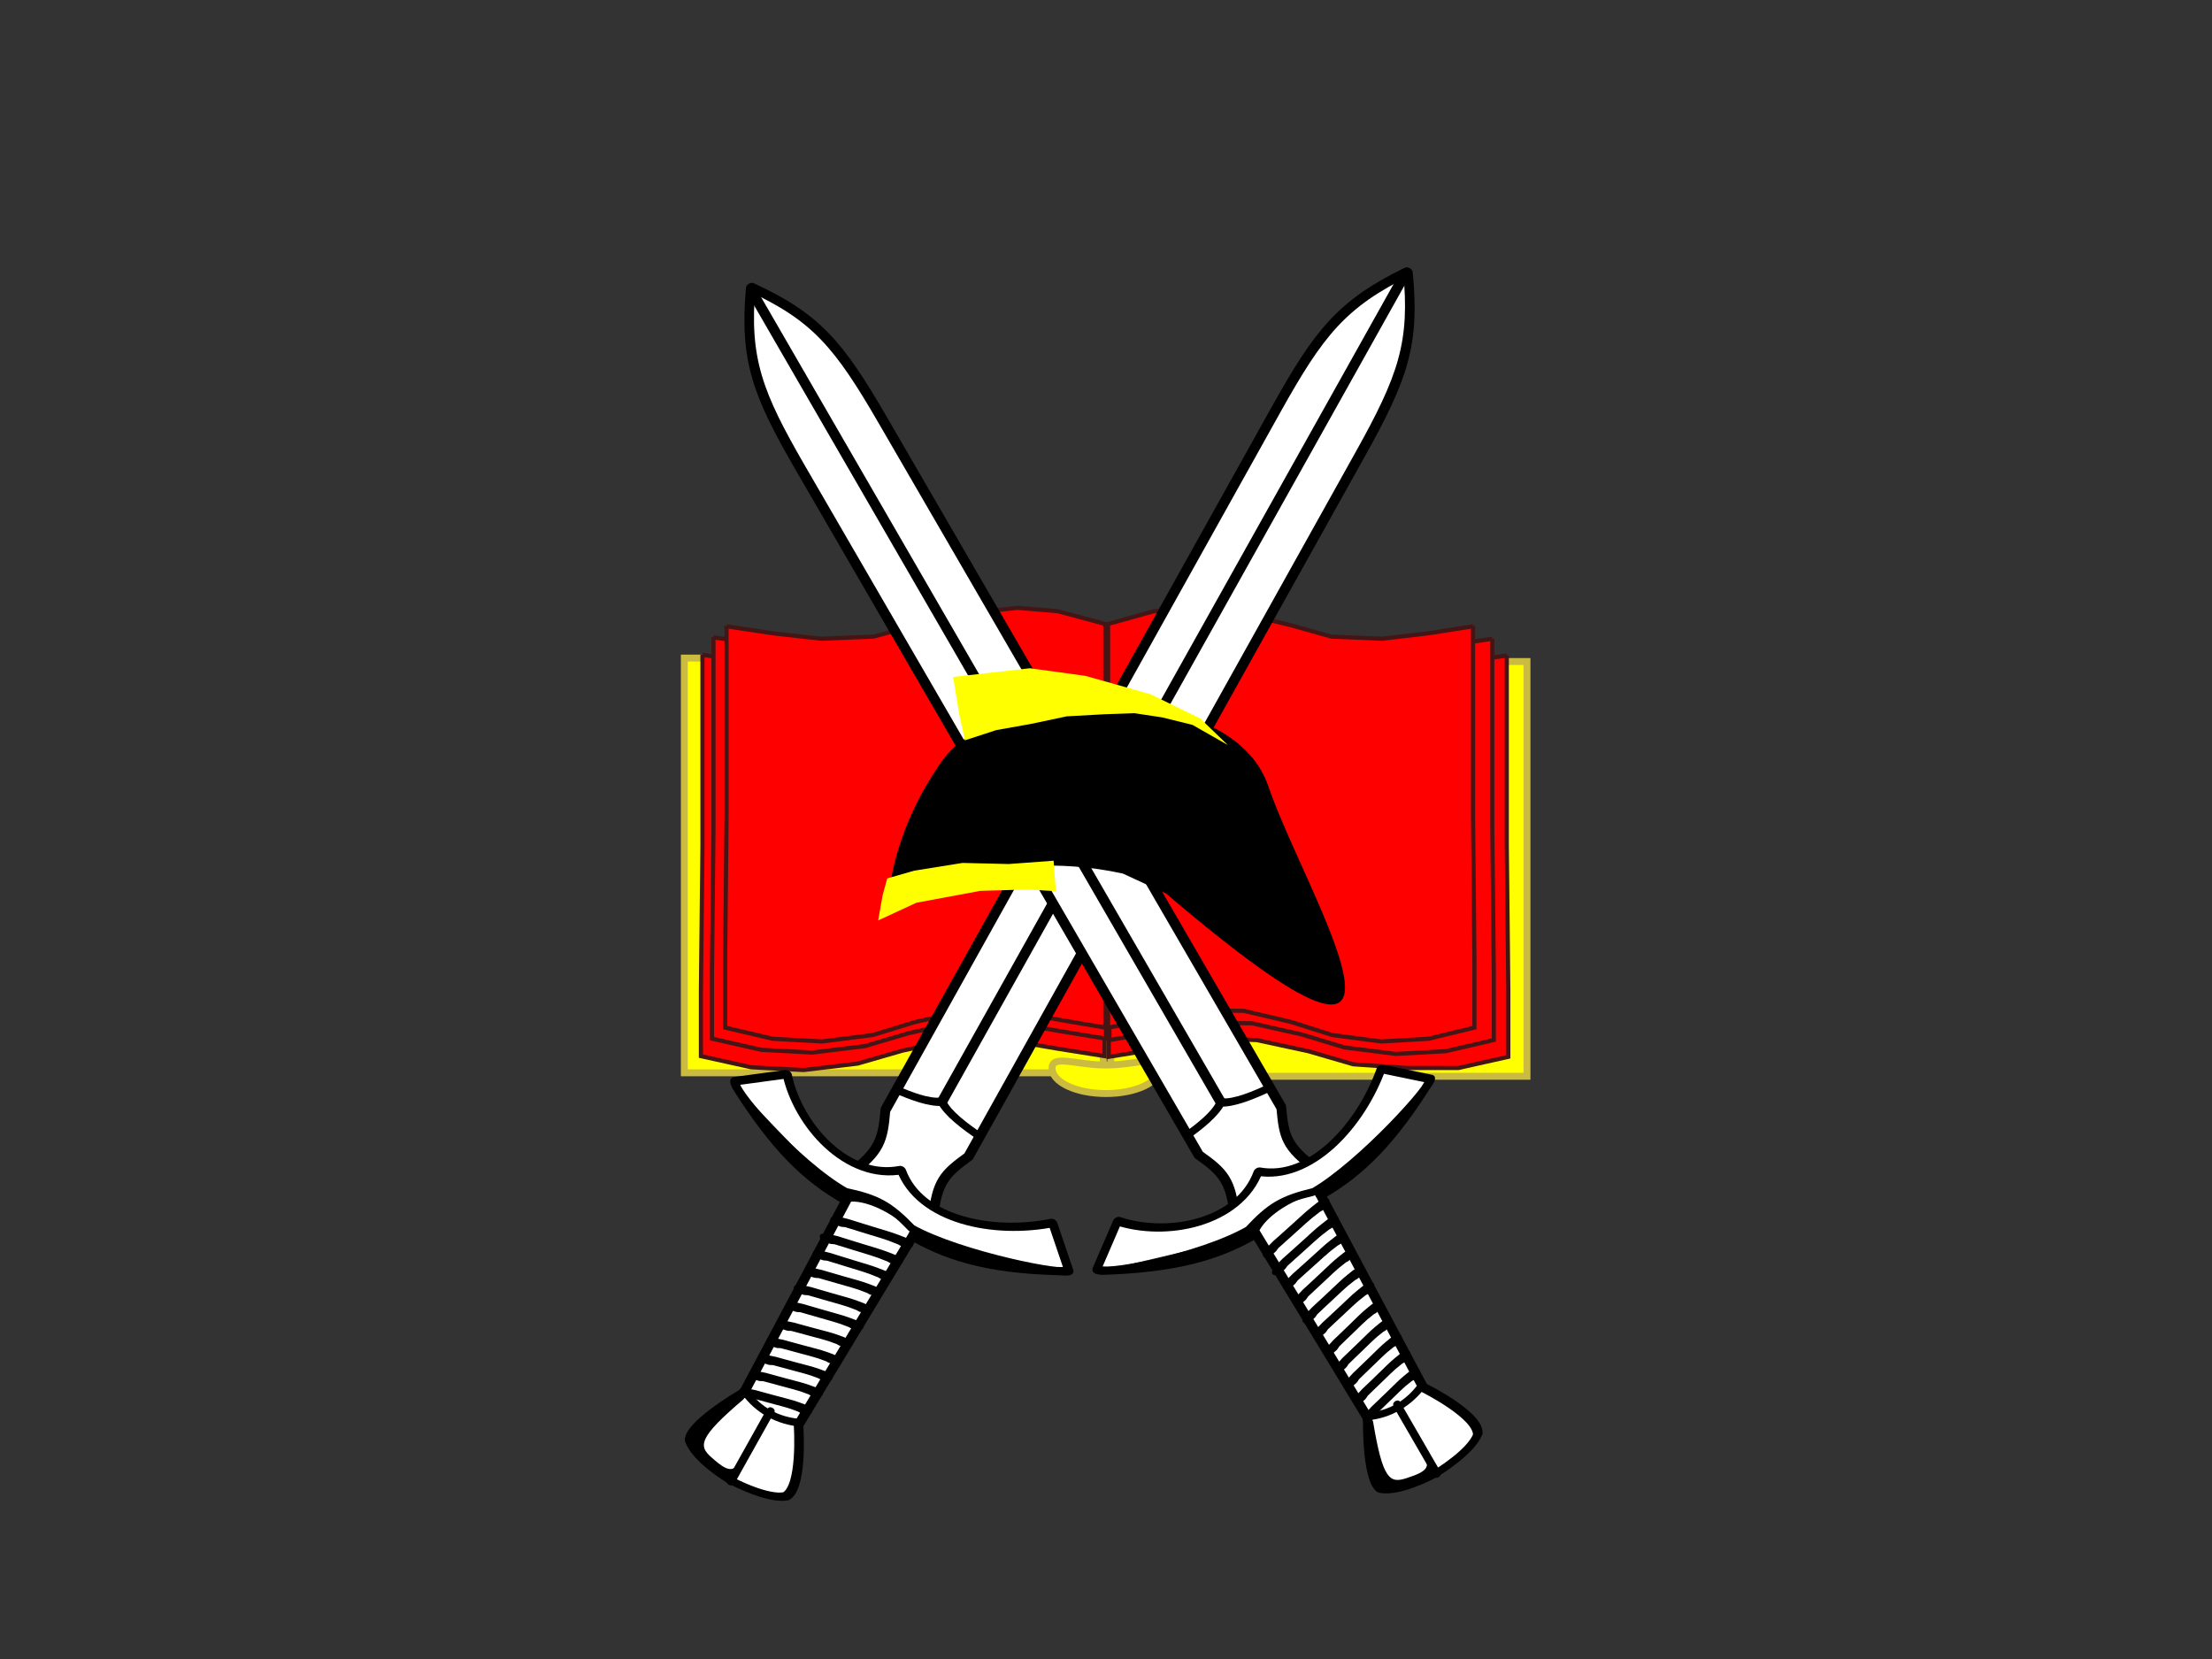 <?xml version="1.0"?><svg width="1600" height="1200" xmlns="http://www.w3.org/2000/svg" xmlns:xlink="http://www.w3.org/1999/xlink">
 <rect width="100%" height="100%" fill="#333333" stroke="none"/>
 <title>Erb tom</title>
 <defs>
  <linearGradient id="linearGradient3886">
   <stop offset="0" id="stop3888" stop-color="#5a4545"/>
   <stop offset="1" id="stop3890" stop-color="#846666"/>
  </linearGradient>
  <linearGradient id="linearGradient3876">
   <stop offset="0" id="stop3878" stop-color="#b1e5ff"/>
   <stop offset="1" id="stop3880" stop-color="#ceeeff"/>
  </linearGradient>
  <linearGradient id="linearGradient3094">
   <stop offset="0" id="stop3096" stop-color="#737373"/>
   <stop offset="1" id="stop3098" stop-color="#a2a2a2"/>
  </linearGradient>
  <linearGradient id="linearGradient3076">
   <stop offset="0" id="stop3078" stop-color="#6c5353"/>
   <stop offset="1" id="stop3080" stop-color="#987878"/>
  </linearGradient>
  <linearGradient id="linearGradient3062">
   <stop offset="0" id="stop3064" stop-color="#e9c6af"/>
   <stop offset="1" id="stop3066" stop-color="#f1dbcd"/>
  </linearGradient>
  <linearGradient id="linearGradient3052">
   <stop offset="0" id="stop3054" stop-color="#aa0000"/>
   <stop offset="1" id="stop3056" stop-color="#ff1919"/>
  </linearGradient>
  <linearGradient id="linearGradient3008">
   <stop offset="0" id="stop3010" stop-color="#c8c800"/>
   <stop offset="1" id="stop3012" stop-color="#ffff37"/>
  </linearGradient>
  <linearGradient id="linearGradient2986">
   <stop offset="0" id="stop2988" stop-color="#222222"/>
   <stop offset="1" id="stop2990" stop-color="#333333"/>
  </linearGradient>
  <linearGradient xlink:href="#linearGradient2986" id="linearGradient2992" x1="0.102" y1="0.141" x2="0.871" y2="0.612"/>
  <linearGradient xlink:href="#linearGradient2986" id="linearGradient2996" x1="0.081" y1="0.22" x2="0.68" y2="0.737"/>
  <linearGradient xlink:href="#linearGradient2986" id="linearGradient3000" x1="0.145" y1="0.169" x2="0.864" y2="0.801"/>
  <linearGradient xlink:href="#linearGradient2986" id="linearGradient3004" x1="0.033" y1="0.141" x2="0.681" y2="0.744"/>
  <linearGradient xlink:href="#linearGradient3008" id="linearGradient3014" x1="0.208" y1="0.157" x2="0.708" y2="0.8"/>
  <linearGradient xlink:href="#linearGradient3008" id="linearGradient3018" x1="0.119" y1="0.066" x2="1" y2="0.5"/>
  <linearGradient xlink:href="#linearGradient3008" id="linearGradient3024" x1="0.061" y1="-0.16" x2="1" y2="0.5"/>
  <linearGradient xlink:href="#linearGradient3008" id="linearGradient3028" x1="-0.133" y1="0.329" x2="1" y2="0.5"/>
  <linearGradient xlink:href="#linearGradient3008" id="linearGradient3032" x1="0" y1="0.5" x2="0.89" y2="0.705"/>
  <linearGradient xlink:href="#linearGradient3008" id="linearGradient3036" x1="0" y1="0.5" x2="0.983" y2="0.336"/>
  <linearGradient xlink:href="#linearGradient3008" id="linearGradient3040" x1="-0.008" y1="0.5" x2="0.944" y2="0.346"/>
  <linearGradient xlink:href="#linearGradient3008" id="linearGradient3044" x1="0" y1="0.5" x2="0.796" y2="0.704"/>
  <linearGradient xlink:href="#linearGradient3008" id="linearGradient3048" x1="0" y1="0.5" x2="1" y2="0.5"/>
  <linearGradient xlink:href="#linearGradient3052" id="linearGradient3058" x1="0.36" y1="0.298" x2="0.942" y2="0.785"/>
  <linearGradient xlink:href="#linearGradient3062" id="linearGradient3068" x1="0.527" y1="0.35" x2="1.255" y2="1.102"/>
  <linearGradient xlink:href="#linearGradient2986" id="linearGradient3072" x1="0" y1="0.5" x2="1" y2="0.5"/>
  <linearGradient xlink:href="#linearGradient3076" id="linearGradient3082" x1="0.439" y1="0.391" x2="0.559" y2="0.698"/>
  <linearGradient xlink:href="#linearGradient3076" id="linearGradient3086" x1="0.382" y1="0.145" x2="0.538" y2="0.952"/>
  <linearGradient xlink:href="#linearGradient3008" id="linearGradient3090" x1="0.23" y1="0.041" x2="0.586" y2="0.693"/>
  <linearGradient xlink:href="#linearGradient3094" id="linearGradient3100" x1="0.488" y1="0.327" x2="0.635" y2="0.904"/>
  <linearGradient xlink:href="#linearGradient3094" id="linearGradient3104" x1="0.227" y1="0.092" x2="0.477" y2="0.827"/>
  <linearGradient xlink:href="#linearGradient3876" id="linearGradient3882" x1="0.505" y1="0.279" x2="0.626" y2="1.066"/>
  <linearGradient xlink:href="#linearGradient3886" id="linearGradient3892" x1="0.532" y1="0.235" x2="0.899" y2="1.064"/>
  <linearGradient xlink:href="#linearGradient3886" id="linearGradient3896" x1="0" y1="0.5" x2="0.767" y2="0.791"/>
  <linearGradient xlink:href="#linearGradient3008" id="linearGradient3900" x1="0.617" y1="0.112" x2="1" y2="0.5"/>
  <symbol id="svg_79" xmlns:xlink="http://www.w3.org/1999/xlink">
   <defs>
    <linearGradient id="svg_71">
     <stop offset="0" id="svg_78" stop-color="#ffffff"/>
     <stop offset="1" id="svg_77" stop-opacity="0" stop-color="#ffffff"/>
    </linearGradient>
    <linearGradient xlink:href="#svg_71" id="svg_76" x1="433.098" y1="586.899" x2="647.777" y2="586.899" gradientUnits="userSpaceOnUse"/>
    <linearGradient xlink:href="#svg_71" id="svg_75" gradientUnits="userSpaceOnUse" x1="433.098" y1="586.899" x2="647.777" y2="586.899"/>
    <linearGradient xlink:href="#svg_71" id="svg_74" gradientUnits="userSpaceOnUse" x1="433.098" y1="586.899" x2="647.777" y2="586.899"/>
    <linearGradient xlink:href="#svg_71" id="svg_73" gradientUnits="userSpaceOnUse" x1="433.098" y1="586.899" x2="647.777" y2="586.899" gradientTransform="translate(513,-393)"/>
    <linearGradient xlink:href="#svg_71" id="svg_72" gradientUnits="userSpaceOnUse" gradientTransform="translate(52.559,-81.551)" x1="433.098" y1="586.899" x2="647.777" y2="586.899"/>
    <linearGradient xlink:href="#svg_71" id="svg_70" gradientUnits="userSpaceOnUse" gradientTransform="translate(52.559,-81.551)" x1="433.098" y1="586.899" x2="647.777" y2="586.899"/>
   </defs>
   <g id="svg_45">
    <path id="svg_68" stroke-width="0.841px" stroke="#000000" fill-rule="evenodd" fill="none"/>
    <g id="svg_46" transform="matrix(2.719,-1.879,1.879,2.719,-1824.611,-395.796)">
     <path id="svg_67" d="m426.367,544.224l12.051,8.319c-5.848,4.343 -6.916,6.653 -8.536,12.366l-94.296,136.866c-10.15,14.703 -15.173,20.553 -27.682,27.212c1.75,-13.731 5.088,-20.259 15.631,-35.531l94.296,-136.866c4.595,-3.413 6.437,-4.964 8.536,-12.366z" stroke-dashoffset="0" stroke-miterlimit="4" stroke-linejoin="round" stroke-width="1.564" stroke="#000000" fill="#ffffff"/>
     <path id="svg_66" d="m308.139,728.98l112.029,-162.283" stroke-miterlimit="4" stroke-width="1.564" stroke="#000000" fill-rule="evenodd" fill="#ffffff"/>
     <path id="svg_65" d="m462.386,490.294c3.24,-0.768 8.177,2.365 8.646,2.667c0.493,0.298 4.907,3.747 5.248,7.115c-0.31,2.854 -9.526,8.83 -11.551,9.992c-2.557,-4.05 -2.704,-4.279 -7.472,-5.412c0.25,-1.944 2.081,-12.636 5.13,-14.362z" stroke-dashoffset="0" stroke-miterlimit="4" stroke-linejoin="round" stroke-width="1.564" stroke="#000000" fill="#ffffff"/>
     <path id="svg_64" d="m429.68,542.033c2.765,4.224 7.298,6.328 10.151,5.779l25.162,-37.693c-1.43,-3.696 -4.547,-5.455 -7.946,-5.651l-27.368,37.566z" stroke-miterlimit="4" stroke-width="1.5" stroke="#000000" fill-rule="evenodd" fill="#ffffff"/>
     <path id="svg_63" d="m415.077,560.46c2.066,1.789 4.536,4.23 4.972,6.414c2.348,-0.315 4.999,0.924 7.147,1.952" stroke-miterlimit="4" stroke-width="1.564" stroke="#000000" fill-rule="evenodd" fill="#ffffff"/>
     <path d="m430.304,542.453c2.84,4.322 4.537,5.429 9.525,6.49c7.161,4.943 15.578,19.651 14.006,20.431l-8.91,1.695c0.288,-9.716 -5.706,-19.896 -15.249,-17.544c-1.059,-9.419 -12.701,-11.767 -23.24,-9.048l-0.76,-8.952c0.17,-1.26 17.577,2.061 24.628,6.928zm-24.572,-7.126c12.374,-0.383 19.093,1.533 24.543,5.296m23.721,27.732c-4.029,-11.707 -8.202,-17.309 -13.652,-21.072" id="svg_62" stroke-dashoffset="0" stroke-miterlimit="4" stroke-linejoin="round" stroke-width="1.564" stroke="#000000" fill="#ffffff"/>
     <path d="m428.948,541.232c-0.142,-0.127 -0.311,-0.199 -0.481,-0.277c-0.139,-0.09 -0.292,-0.136 -0.443,-0.196c-0.15,-0.066 -0.287,-0.157 -0.423,-0.247c-0.157,-0.105 -0.31,-0.214 -0.465,-0.321c-0.167,-0.106 -0.321,-0.219 -0.461,-0.358c-0.153,-0.15 -0.323,-0.28 -0.496,-0.406c-0.162,-0.118 -0.297,-0.269 -0.449,-0.399c-0.13,-0.131 -0.295,-0.196 -0.455,-0.279c-0.186,-0.054 -0.37,-0.089 -0.548,-0.166c-0.174,-0.095 -0.376,-0.114 -0.571,-0.127c-0.187,-0.036 -0.377,-0.064 -0.559,-0.12c-0.155,-0.078 -0.321,-0.124 -0.477,-0.198c-0.179,-0.029 -0.351,-0.092 -0.527,-0.133c-0.093,-0.015 -0.174,-0.067 -0.261,-0.095c-0.081,-0.026 -0.157,-0.037 -0.236,-0.071c-0.166,-0.09 -0.346,-0.147 -0.516,-0.23c-0.154,-0.113 -0.338,-0.134 -0.515,-0.189c-0.204,-0.051 -0.397,-0.131 -0.596,-0.199c-0.181,-0.06 -0.361,-0.114 -0.532,-0.2c-0.206,-0.046 -0.411,-0.069 -0.611,-0.139c-0.164,-0.059 -0.328,-0.101 -0.484,-0.182c-0.149,-0.025 -0.272,-0.113 -0.424,-0.112c-0.165,0.002 -0.301,-0.094 -0.452,-0.141c-0.172,-0.057 -0.349,-0.099 -0.524,-0.147c-1.092,-0.043 4.319,0.315 -0.267,-0.016c-0.395,-0.029 0.789,0.064 1.183,0.099c0.057,0.005 -0.115,-0.005 -0.172,-0.007c-0.026,0.001 -0.053,0.004 -0.079,0.002c-0.453,-0.033 -0.906,-0.065 -1.359,-0.106c-0.026,-0.002 -0.05,-0.017 -0.075,-0.023c-0.079,-0.019 -0.156,-0.037 -0.237,-0.041c-0.025,-0.004 -0.102,-0.013 -0.076,-0.011c0.404,0.032 0.808,0.066 1.212,0.102c0.023,0.002 -0.047,0.001 -0.07,-0.001c-0.241,-0.019 -1.038,-0.036 -1.506,-0.133c3.177,0.262 -0.101,-0.002 -0.151,-0.006c-0.068,-0.006 -0.233,-0.063 -0.306,-0.084c-0.074,-0.037 -0.155,-0.04 -0.234,-0.057l1.299,-0.082c0.079,0.018 0.155,0.041 0.232,0.063c0.077,0.019 0.155,0.043 0.234,0.054c0.024,0.003 0.098,0.009 0.073,0.007c-1.228,-0.097 -2.096,-0.169 0.15,0.016c0.108,0.012 0.159,0.018 0.154,0.017c-2.592,-0.196 -0.486,-0.051 0.285,0.023c0.079,0.017 0.159,0.037 0.239,0.05c0.024,0.004 0.098,0.01 0.074,0.008c-1.28,-0.095 -1.606,-0.1 -1.126,-0.09c0.466,-0.043 1.453,0.098 1.548,0.105c0.394,0.028 -1.576,-0.127 -1.183,-0.092c1.478,0.13 0.917,0.002 1.452,0.129c0.178,0.046 0.355,0.095 0.528,0.158c0.146,0.06 0.293,0.105 0.453,0.114c0.144,0.042 0.286,0.096 0.425,0.151c0.155,0.064 0.319,0.105 0.476,0.164c0.205,0.055 0.42,0.07 0.616,0.156c0.172,0.073 0.353,0.121 0.528,0.186c0.198,0.068 0.392,0.147 0.597,0.193c0.181,0.05 0.352,0.113 0.516,0.208c0.171,0.075 0.345,0.146 0.517,0.218c0.166,0.049 0.327,0.112 0.495,0.156c0.177,0.053 0.36,0.081 0.53,0.153c0.157,0.064 0.316,0.127 0.477,0.177c0.182,0.039 0.364,0.086 0.55,0.101c0.2,0.027 0.393,0.068 0.574,0.161c0.183,0.062 0.377,0.089 0.55,0.178c0.168,0.082 0.323,0.181 0.458,0.312c0.146,0.132 0.281,0.277 0.443,0.388c0.174,0.133 0.345,0.269 0.501,0.422c0.14,0.128 0.302,0.228 0.457,0.338c0.156,0.107 0.312,0.214 0.47,0.317c0.136,0.085 0.274,0.167 0.425,0.22c0.153,0.056 0.293,0.135 0.439,0.206c0.175,0.083 0.333,0.189 0.493,0.298l-1.308,0.032z" id="svg_61" stroke-dashoffset="0" stroke-miterlimit="4" stroke-linejoin="round" stroke-width="1.564" stroke="#000000" fill="#ffffff"/>
     <path d="m440.458,548.007c0.1,0.099 0.214,0.183 0.327,0.266c0.087,0.077 0.171,0.157 0.262,0.229c0.089,0.067 0.182,0.124 0.252,0.211c0.058,0.08 0.128,0.15 0.205,0.213c0.059,0.068 0.123,0.129 0.192,0.186c0.074,0.053 0.145,0.107 0.21,0.172c0.059,0.065 0.134,0.111 0.194,0.175c0.036,0.049 0.091,0.081 0.131,0.125c0.028,0.03 0.05,0.065 0.075,0.098c0.074,0.086 0.14,0.177 0.221,0.257c0.06,0.083 0.143,0.146 0.21,0.223c0.08,0.075 0.136,0.169 0.205,0.253c0.068,0.093 0.14,0.184 0.217,0.27c0.095,0.075 0.149,0.181 0.219,0.276c0.074,0.093 0.147,0.186 0.22,0.281c0.057,0.073 0.13,0.13 0.203,0.186c0.087,0.053 0.159,0.122 0.233,0.191c0.072,0.067 0.151,0.125 0.231,0.183c0.076,0.06 0.156,0.107 0.242,0.148c0.091,0.043 0.178,0.095 0.264,0.149c0.083,0.054 0.164,0.111 0.245,0.167c0.088,0.062 0.177,0.122 0.265,0.184c0.096,0.066 0.192,0.133 0.288,0.2c0.096,0.067 0.193,0.132 0.29,0.198c0.083,0.057 0.165,0.114 0.247,0.171c0.087,0.062 0.161,0.141 0.243,0.21c0.081,0.096 0.159,0.199 0.229,0.304c0.056,0.093 0.143,0.158 0.216,0.236c0.064,0.092 0.128,0.185 0.178,0.286c0.064,0.127 0.111,0.261 0.162,0.394c0.035,0.135 0.092,0.261 0.138,0.392c0.042,0.144 0.096,0.283 0.167,0.415c0.045,0.093 0.087,0.188 0.137,0.278c0.048,0.096 0.112,0.182 0.16,0.278c0.047,0.114 0.121,0.212 0.19,0.313c0.091,0.111 0.144,0.246 0.233,0.359c0.087,0.111 0.176,0.221 0.277,0.32c0.076,0.085 0.139,0.181 0.205,0.275c0.066,0.091 0.142,0.173 0.226,0.248c0.061,0.078 0.142,0.138 0.207,0.212c0.044,0.07 0.077,0.144 0.127,0.21l-0.648,-0.008c-0.043,-0.067 -0.075,-0.14 -0.127,-0.201c-0.069,-0.068 -0.138,-0.137 -0.204,-0.208c-0.083,-0.081 -0.16,-0.168 -0.228,-0.262c-0.062,-0.091 -0.124,-0.183 -0.2,-0.264c-0.098,-0.104 -0.188,-0.217 -0.277,-0.329c-0.083,-0.118 -0.139,-0.252 -0.234,-0.361c-0.072,-0.102 -0.141,-0.207 -0.193,-0.321c-0.051,-0.094 -0.114,-0.181 -0.162,-0.277c-0.047,-0.092 -0.089,-0.185 -0.13,-0.279c-0.066,-0.137 -0.12,-0.278 -0.164,-0.423c-0.048,-0.13 -0.106,-0.255 -0.139,-0.391c-0.05,-0.132 -0.1,-0.263 -0.168,-0.387c-0.051,-0.093 -0.108,-0.186 -0.178,-0.266c-0.079,-0.076 -0.156,-0.154 -0.214,-0.248c-0.069,-0.101 -0.142,-0.204 -0.232,-0.287c-0.079,-0.07 -0.153,-0.147 -0.243,-0.203c-0.082,-0.057 -0.165,-0.113 -0.247,-0.171c-0.095,-0.066 -0.19,-0.133 -0.285,-0.199c-0.097,-0.066 -0.195,-0.133 -0.292,-0.2c-0.089,-0.061 -0.177,-0.123 -0.266,-0.184c-0.081,-0.056 -0.163,-0.112 -0.246,-0.164c-0.085,-0.052 -0.172,-0.101 -0.262,-0.143c-0.087,-0.044 -0.164,-0.102 -0.242,-0.16c-0.08,-0.06 -0.161,-0.12 -0.232,-0.191c-0.072,-0.068 -0.15,-0.128 -0.232,-0.185c-0.076,-0.059 -0.147,-0.125 -0.203,-0.203c-0.071,-0.095 -0.144,-0.188 -0.215,-0.282c-0.068,-0.096 -0.136,-0.19 -0.223,-0.271c-0.074,-0.089 -0.147,-0.179 -0.215,-0.273c-0.066,-0.086 -0.13,-0.173 -0.208,-0.248c-0.071,-0.072 -0.142,-0.145 -0.208,-0.222c-0.078,-0.084 -0.146,-0.175 -0.219,-0.263c-0.064,-0.078 -0.141,-0.143 -0.211,-0.215c-0.066,-0.057 -0.134,-0.111 -0.194,-0.175c-0.066,-0.061 -0.142,-0.109 -0.21,-0.167c-0.067,-0.059 -0.126,-0.124 -0.19,-0.186c-0.076,-0.067 -0.141,-0.142 -0.204,-0.221c-0.077,-0.077 -0.17,-0.131 -0.253,-0.201c-0.087,-0.073 -0.165,-0.155 -0.253,-0.227c-0.118,-0.089 -0.236,-0.178 -0.344,-0.279l0.656,0z" id="svg_60" stroke-dashoffset="0" stroke-miterlimit="4" stroke-linejoin="round" stroke-width="1.564" stroke="#000000" fill="#ffffff"/>
     <path d="m432.493,539.683c0.141,0.107 0.283,0.216 0.439,0.3c0.049,0.026 0.1,0.047 0.15,0.07c0.332,0.144 0.664,0.286 0.99,0.443c0.066,0.031 0.131,0.064 0.199,0.093c0.13,0.056 0.354,0.136 0.483,0.185c0.304,0.113 0.607,0.226 0.914,0.332c0.77,0.271 1.553,0.503 2.324,0.772c0.585,0.178 1.157,0.393 1.737,0.586c0.258,0.086 0.517,0.168 0.775,0.254c0.38,0.142 0.773,0.246 1.158,0.37c-1.593,-0.431 -0.737,-0.173 -0.372,-0.121c0.082,0.012 0.214,0.022 0.298,0.03c0.109,0.011 0.219,0.01 0.328,0.009l0.929,0.376c-0.118,0.001 -0.236,0.004 -0.354,-0.009c-0.224,-0.02 -0.075,-0.006 -0.305,-0.028c-0.052,-0.005 -0.104,-0.006 -0.156,-0.015c-0.046,-0.008 -0.091,-0.023 -0.136,-0.033c-0.778,-0.178 2.055,0.539 -1.216,-0.309c-0.35,-0.11 -0.697,-0.229 -1.04,-0.36c-0.825,-0.287 -1.651,-0.57 -2.482,-0.837c-0.783,-0.27 -1.577,-0.505 -2.36,-0.775c-0.562,-0.193 -1.126,-0.384 -1.668,-0.628c-0.332,-0.153 -0.67,-0.293 -1.003,-0.445c-0.056,-0.027 -0.113,-0.053 -0.167,-0.082c-0.17,-0.092 -0.322,-0.215 -0.488,-0.311l1.025,0.135z" id="svg_59" stroke-dashoffset="0" stroke-miterlimit="4" stroke-linejoin="round" stroke-width="1.564" stroke="#000000" fill="#ffffff"/>
     <path d="m434.976,536.333c0.141,0.107 0.283,0.216 0.439,0.3c0.049,0.026 0.1,0.047 0.15,0.07c0.332,0.144 0.664,0.286 0.99,0.443c0.066,0.031 0.131,0.064 0.199,0.093c0.13,0.056 0.354,0.136 0.483,0.185c0.304,0.113 0.607,0.226 0.914,0.332c0.77,0.271 1.553,0.503 2.324,0.772c0.585,0.178 1.157,0.393 1.737,0.586c0.258,0.086 0.517,0.168 0.775,0.254c0.38,0.142 0.773,0.246 1.158,0.37c-1.593,-0.431 -0.737,-0.172 -0.372,-0.121c0.082,0.012 0.214,0.022 0.298,0.029c0.109,0.011 0.219,0.01 0.328,0.009l0.929,0.376c-0.118,0.001 -0.236,0.004 -0.354,-0.009c-0.224,-0.02 -0.075,-0.006 -0.305,-0.028c-0.052,-0.005 -0.104,-0.006 -0.156,-0.015c-0.046,-0.008 -0.091,-0.023 -0.136,-0.033c-0.778,-0.178 2.055,0.539 -1.216,-0.309c-0.35,-0.11 -0.697,-0.229 -1.04,-0.36c-0.825,-0.287 -1.651,-0.57 -2.482,-0.837c-0.783,-0.27 -1.577,-0.505 -2.36,-0.775c-0.562,-0.193 -1.126,-0.384 -1.668,-0.628c-0.332,-0.153 -0.67,-0.293 -1.003,-0.445c-0.056,-0.028 -0.113,-0.053 -0.167,-0.083c-0.17,-0.092 -0.322,-0.215 -0.488,-0.311l1.025,0.135z" id="svg_58" stroke-dashoffset="0" stroke-miterlimit="4" stroke-linejoin="round" stroke-width="1.564" stroke="#000000" fill="#ffffff"/>
     <path d="m437.245,533.237c0.135,0.103 0.272,0.208 0.422,0.288c0.047,0.025 0.096,0.045 0.144,0.067c0.319,0.138 0.638,0.275 0.952,0.426c0.064,0.03 0.126,0.062 0.191,0.09c0.125,0.054 0.34,0.131 0.465,0.177c0.292,0.109 0.584,0.217 0.878,0.319c0.74,0.26 1.493,0.484 2.234,0.742c0.562,0.171 1.113,0.378 1.67,0.563c0.248,0.082 0.497,0.162 0.745,0.244c0.365,0.137 0.743,0.236 1.114,0.356c-1.531,-0.415 -0.708,-0.166 -0.358,-0.116c0.079,0.011 0.206,0.021 0.286,0.028c0.105,0.011 0.21,0.01 0.315,0.008l0.893,0.361c-0.113,0.001 -0.227,0.004 -0.34,-0.008c-0.216,-0.019 -0.072,-0.006 -0.294,-0.027c-0.05,-0.005 -0.1,-0.006 -0.15,-0.014c-0.044,-0.007 -0.087,-0.022 -0.131,-0.032c-0.748,-0.171 1.976,0.518 -1.169,-0.297c-0.337,-0.106 -0.67,-0.22 -1,-0.346c-0.793,-0.276 -1.587,-0.548 -2.386,-0.804c-0.753,-0.26 -1.516,-0.486 -2.269,-0.745c-0.54,-0.185 -1.083,-0.37 -1.604,-0.603c-0.319,-0.147 -0.644,-0.281 -0.964,-0.428c-0.054,-0.026 -0.108,-0.051 -0.161,-0.079c-0.163,-0.089 -0.309,-0.206 -0.47,-0.299l0.985,0.13z" id="svg_57" stroke-dashoffset="0" stroke-miterlimit="4" stroke-linejoin="round" stroke-width="1.503" stroke="#000000" fill="#ffffff"/>
     <path d="m439.694,530.196c0.128,0.099 0.258,0.2 0.403,0.275c0.045,0.023 0.092,0.042 0.139,0.062c0.308,0.127 0.616,0.252 0.917,0.392c0.061,0.028 0.121,0.058 0.184,0.083c0.121,0.049 0.328,0.119 0.449,0.161c0.282,0.098 0.564,0.196 0.849,0.287c0.716,0.233 1.446,0.428 2.163,0.66c0.545,0.15 1.077,0.337 1.617,0.501c0.24,0.073 0.481,0.144 0.721,0.217c0.353,0.124 0.72,0.209 1.079,0.314c-1.487,-0.357 -0.689,-0.139 -0.346,-0.103c0.077,0.008 0.201,0.013 0.28,0.017c0.102,0.007 0.206,0.001 0.309,-0.004l0.862,0.329c-0.111,0.006 -0.223,0.014 -0.333,0.006c-0.211,-0.01 -0.07,-0.003 -0.287,-0.015c-0.049,-0.003 -0.098,-0.002 -0.147,-0.008c-0.043,-0.006 -0.085,-0.019 -0.127,-0.027c-0.727,-0.143 1.919,0.444 -1.136,-0.253c-0.326,-0.093 -0.649,-0.195 -0.968,-0.309c-0.767,-0.247 -1.536,-0.49 -2.31,-0.717c-0.729,-0.232 -1.469,-0.429 -2.197,-0.662c-0.522,-0.166 -1.048,-0.33 -1.55,-0.545c-0.308,-0.135 -0.621,-0.259 -0.929,-0.394c-0.052,-0.025 -0.104,-0.047 -0.155,-0.074c-0.156,-0.083 -0.295,-0.196 -0.449,-0.284l0.962,0.091z" id="svg_56" stroke-dashoffset="0" stroke-miterlimit="4" stroke-linejoin="round" stroke-width="1.564" stroke="#000000" fill="#ffffff"/>
     <path d="m442.171,526.835c0.128,0.099 0.258,0.2 0.403,0.275c0.045,0.023 0.092,0.042 0.139,0.062c0.308,0.127 0.616,0.252 0.917,0.392c0.061,0.028 0.121,0.058 0.184,0.083c0.121,0.049 0.328,0.119 0.449,0.161c0.282,0.098 0.564,0.196 0.849,0.287c0.716,0.233 1.446,0.428 2.163,0.66c0.545,0.15 1.077,0.337 1.617,0.502c0.24,0.073 0.481,0.144 0.721,0.216c0.353,0.124 0.72,0.209 1.079,0.314c-1.487,-0.357 -0.689,-0.139 -0.346,-0.103c0.077,0.008 0.201,0.013 0.28,0.017c0.102,0.007 0.206,0.001 0.309,-0.004l0.862,0.329c-0.111,0.006 -0.223,0.014 -0.333,0.006c-0.211,-0.01 -0.07,-0.003 -0.287,-0.015c-0.049,-0.003 -0.098,-0.002 -0.147,-0.008c-0.043,-0.006 -0.085,-0.019 -0.127,-0.027c-0.727,-0.143 1.919,0.444 -1.136,-0.252c-0.326,-0.093 -0.649,-0.196 -0.968,-0.309c-0.767,-0.247 -1.536,-0.49 -2.31,-0.717c-0.729,-0.232 -1.469,-0.43 -2.197,-0.662c-0.522,-0.166 -1.048,-0.33 -1.55,-0.545c-0.308,-0.135 -0.621,-0.259 -0.929,-0.394c-0.052,-0.025 -0.104,-0.047 -0.155,-0.074c-0.156,-0.083 -0.295,-0.196 -0.449,-0.284l0.962,0.091z" id="svg_55" stroke-dashoffset="0" stroke-miterlimit="4" stroke-linejoin="round" stroke-width="1.564" stroke="#000000" fill="#ffffff"/>
     <path d="m444.156,523.533c0.128,0.099 0.258,0.2 0.403,0.275c0.045,0.023 0.092,0.042 0.139,0.062c0.308,0.127 0.616,0.252 0.917,0.392c0.061,0.028 0.121,0.058 0.184,0.083c0.121,0.049 0.328,0.119 0.449,0.161c0.282,0.098 0.564,0.196 0.849,0.287c0.716,0.233 1.446,0.428 2.163,0.66c0.545,0.15 1.077,0.337 1.617,0.501c0.24,0.073 0.481,0.144 0.721,0.217c0.353,0.124 0.72,0.209 1.079,0.314c-1.487,-0.357 -0.689,-0.139 -0.346,-0.103c0.077,0.008 0.201,0.013 0.28,0.017c0.102,0.007 0.206,0.001 0.309,-0.004l0.862,0.329c-0.111,0.006 -0.223,0.014 -0.333,0.006c-0.211,-0.01 -0.07,-0.003 -0.287,-0.015c-0.049,-0.003 -0.098,-0.002 -0.147,-0.008c-0.043,-0.006 -0.085,-0.019 -0.127,-0.027c-0.727,-0.143 1.919,0.444 -1.136,-0.253c-0.326,-0.093 -0.649,-0.195 -0.968,-0.309c-0.767,-0.247 -1.536,-0.49 -2.31,-0.717c-0.729,-0.232 -1.469,-0.429 -2.197,-0.662c-0.522,-0.166 -1.048,-0.33 -1.55,-0.545c-0.308,-0.135 -0.621,-0.259 -0.929,-0.394c-0.052,-0.025 -0.104,-0.047 -0.155,-0.074c-0.156,-0.083 -0.295,-0.196 -0.449,-0.284l0.962,0.091z" id="svg_54" stroke-dashoffset="0" stroke-miterlimit="4" stroke-linejoin="round" stroke-width="1.564" stroke="#000000" fill="#ffffff"/>
     <path d="m446.927,520.219c0.119,0.092 0.24,0.187 0.375,0.256c0.042,0.021 0.087,0.038 0.13,0.057c0.289,0.114 0.579,0.227 0.862,0.354c0.058,0.025 0.114,0.052 0.173,0.075c0.114,0.044 0.309,0.106 0.423,0.143c0.266,0.087 0.532,0.173 0.801,0.254c0.676,0.205 1.366,0.372 2.043,0.576c0.515,0.13 1.017,0.295 1.527,0.439c0.227,0.064 0.454,0.125 0.681,0.189c0.333,0.109 0.68,0.181 1.019,0.273c-1.407,-0.301 -0.653,-0.114 -0.327,-0.09c0.073,0.005 0.191,0.006 0.267,0.008c0.098,0.003 0.196,-0.005 0.295,-0.014l0.812,0.295c-0.106,0.009 -0.213,0.021 -0.318,0.016c-0.201,-0.003 -0.067,-0.001 -0.274,-0.006c-0.047,-0.001 -0.094,0.001 -0.14,-0.003c-0.041,-0.004 -0.08,-0.016 -0.12,-0.023c-0.689,-0.116 1.817,0.372 -1.076,-0.21c-0.308,-0.081 -0.613,-0.17 -0.913,-0.271c-0.724,-0.217 -1.449,-0.43 -2.181,-0.627c-0.688,-0.203 -1.388,-0.373 -2.075,-0.577c-0.493,-0.145 -0.989,-0.289 -1.461,-0.483c-0.289,-0.123 -0.584,-0.233 -0.874,-0.355c-0.048,-0.022 -0.098,-0.043 -0.145,-0.067c-0.147,-0.076 -0.275,-0.183 -0.419,-0.263l0.915,0.058z" id="svg_53" stroke-dashoffset="0" stroke-miterlimit="4" stroke-linejoin="round" stroke-width="1.564" stroke="#000000" fill="#ffffff"/>
     <path d="m449.399,516.849c0.119,0.092 0.24,0.187 0.376,0.256c0.042,0.021 0.087,0.038 0.13,0.057c0.289,0.114 0.579,0.227 0.862,0.354c0.058,0.025 0.114,0.052 0.173,0.075c0.114,0.044 0.309,0.106 0.423,0.143c0.266,0.087 0.532,0.173 0.801,0.254c0.676,0.205 1.366,0.372 2.043,0.576c0.515,0.13 1.017,0.295 1.527,0.438c0.227,0.064 0.454,0.125 0.681,0.189c0.333,0.11 0.68,0.181 1.019,0.273c-1.407,-0.301 -0.653,-0.114 -0.327,-0.09c0.073,0.005 0.191,0.006 0.267,0.008c0.098,0.003 0.196,-0.005 0.295,-0.014l0.812,0.295c-0.106,0.009 -0.213,0.021 -0.318,0.016c-0.201,-0.003 -0.067,-0.001 -0.274,-0.006c-0.047,-0.001 -0.094,0.001 -0.14,-0.003c-0.041,-0.004 -0.08,-0.016 -0.12,-0.022c-0.689,-0.116 1.817,0.372 -1.076,-0.21c-0.308,-0.081 -0.613,-0.17 -0.913,-0.271c-0.724,-0.217 -1.449,-0.43 -2.181,-0.627c-0.688,-0.203 -1.388,-0.373 -2.075,-0.577c-0.493,-0.145 -0.989,-0.289 -1.461,-0.484c-0.289,-0.123 -0.584,-0.233 -0.874,-0.355c-0.048,-0.022 -0.098,-0.043 -0.145,-0.067c-0.147,-0.076 -0.275,-0.183 -0.419,-0.263l0.915,0.058z" id="svg_52" stroke-dashoffset="0" stroke-miterlimit="4" stroke-linejoin="round" stroke-width="1.564" stroke="#000000" fill="#ffffff"/>
     <path d="m451.4,513.553c0.119,0.092 0.24,0.187 0.376,0.256c0.042,0.021 0.087,0.038 0.13,0.057c0.289,0.114 0.579,0.227 0.862,0.354c0.058,0.025 0.114,0.052 0.173,0.075c0.114,0.044 0.309,0.106 0.423,0.143c0.266,0.087 0.532,0.173 0.801,0.254c0.676,0.205 1.366,0.372 2.043,0.576c0.515,0.13 1.017,0.295 1.527,0.438c0.227,0.064 0.454,0.125 0.681,0.189c0.333,0.109 0.68,0.181 1.019,0.273c-1.407,-0.301 -0.653,-0.114 -0.327,-0.09c0.073,0.005 0.191,0.006 0.267,0.008c0.098,0.003 0.196,-0.005 0.295,-0.014l0.812,0.295c-0.106,0.009 -0.213,0.021 -0.318,0.016c-0.201,-0.003 -0.067,-0.001 -0.274,-0.006c-0.047,-0.001 -0.094,0.001 -0.14,-0.003c-0.041,-0.004 -0.08,-0.016 -0.12,-0.023c-0.689,-0.116 1.817,0.372 -1.076,-0.21c-0.308,-0.081 -0.613,-0.17 -0.913,-0.271c-0.724,-0.217 -1.449,-0.43 -2.181,-0.627c-0.688,-0.203 -1.388,-0.373 -2.075,-0.577c-0.493,-0.145 -0.989,-0.289 -1.461,-0.484c-0.289,-0.123 -0.584,-0.233 -0.874,-0.355c-0.048,-0.022 -0.098,-0.043 -0.145,-0.067c-0.147,-0.076 -0.275,-0.183 -0.419,-0.263l0.915,0.058z" id="svg_51" stroke-dashoffset="0" stroke-miterlimit="4" stroke-linejoin="round" stroke-width="1.564" stroke="#000000" fill="#ffffff"/>
     <path d="m453.701,510.406c0.119,0.092 0.24,0.187 0.376,0.256c0.042,0.021 0.087,0.038 0.13,0.057c0.289,0.114 0.579,0.227 0.862,0.354c0.058,0.025 0.114,0.052 0.173,0.075c0.114,0.044 0.309,0.106 0.423,0.143c0.266,0.087 0.532,0.173 0.801,0.254c0.676,0.205 1.366,0.373 2.043,0.576c0.515,0.13 1.017,0.295 1.527,0.439c0.227,0.064 0.454,0.125 0.681,0.189c0.333,0.109 0.68,0.181 1.019,0.273c-1.407,-0.301 -0.653,-0.114 -0.327,-0.09c0.073,0.005 0.191,0.006 0.267,0.008c0.098,0.003 0.196,-0.005 0.295,-0.014l0.812,0.295c-0.106,0.009 -0.213,0.021 -0.318,0.016c-0.201,-0.003 -0.067,-0.001 -0.274,-0.006c-0.047,-0.001 -0.094,0.001 -0.14,-0.003c-0.041,-0.004 -0.08,-0.016 -0.12,-0.023c-0.689,-0.116 1.817,0.372 -1.076,-0.21c-0.308,-0.081 -0.613,-0.17 -0.913,-0.271c-0.724,-0.217 -1.449,-0.43 -2.181,-0.627c-0.688,-0.203 -1.388,-0.373 -2.075,-0.577c-0.493,-0.145 -0.989,-0.289 -1.461,-0.483c-0.289,-0.123 -0.584,-0.233 -0.874,-0.355c-0.048,-0.022 -0.098,-0.043 -0.145,-0.067c-0.147,-0.076 -0.275,-0.183 -0.419,-0.263l0.915,0.058z" id="svg_50" stroke-dashoffset="0" stroke-miterlimit="4" stroke-linejoin="round" stroke-width="1.564" stroke="#000000" fill="#ffffff"/>
     <path d="m456.173,507.037c0.119,0.092 0.24,0.187 0.376,0.256c0.042,0.021 0.087,0.038 0.13,0.057c0.289,0.114 0.579,0.227 0.862,0.354c0.058,0.025 0.114,0.052 0.173,0.075c0.114,0.044 0.309,0.106 0.423,0.143c0.266,0.087 0.532,0.173 0.801,0.254c0.676,0.205 1.366,0.373 2.043,0.576c0.515,0.13 1.017,0.295 1.527,0.439c0.227,0.064 0.454,0.125 0.681,0.189c0.333,0.109 0.68,0.181 1.019,0.273c-1.407,-0.301 -0.653,-0.114 -0.327,-0.09c0.073,0.005 0.191,0.006 0.267,0.008c0.098,0.003 0.196,-0.005 0.295,-0.014l0.812,0.295c-0.106,0.009 -0.213,0.021 -0.318,0.016c-0.201,-0.003 -0.067,-0.001 -0.274,-0.006c-0.047,-0.001 -0.094,0.001 -0.14,-0.003c-0.041,-0.004 -0.08,-0.016 -0.12,-0.022c-0.689,-0.116 1.817,0.372 -1.076,-0.21c-0.308,-0.081 -0.613,-0.17 -0.913,-0.271c-0.724,-0.217 -1.449,-0.43 -2.181,-0.627c-0.688,-0.203 -1.388,-0.373 -2.075,-0.577c-0.493,-0.145 -0.989,-0.289 -1.461,-0.483c-0.289,-0.123 -0.584,-0.233 -0.874,-0.355c-0.048,-0.022 -0.098,-0.043 -0.145,-0.067c-0.147,-0.076 -0.275,-0.183 -0.419,-0.263l0.915,0.058z" id="svg_49" stroke-dashoffset="0" stroke-miterlimit="4" stroke-linejoin="round" stroke-width="1.564" stroke="#000000" fill="#ffffff"/>
     <path d="m471.159,492.573c-0.133,0.19 -0.266,0.383 -0.397,0.575c-0.111,0.163 -0.223,0.327 -0.335,0.49c-0.157,0.227 -0.314,0.455 -0.472,0.682c-0.142,0.205 -0.283,0.411 -0.425,0.616c-0.165,0.238 -0.33,0.476 -0.494,0.715c-0.162,0.234 -0.323,0.469 -0.485,0.703c-0.151,0.218 -0.302,0.437 -0.453,0.655c-0.14,0.204 -0.28,0.407 -0.421,0.61c-0.181,0.262 -0.362,0.524 -0.543,0.786c-0.143,0.207 -0.286,0.415 -0.429,0.622c-0.128,0.185 -0.255,0.37 -0.383,0.554c-0.132,0.191 -0.263,0.382 -0.395,0.572c-0.109,0.158 -0.218,0.316 -0.328,0.475c-0.098,0.143 -0.197,0.285 -0.295,0.428c-0.094,0.136 -0.188,0.272 -0.282,0.408c-0.103,0.149 -0.206,0.298 -0.309,0.447c-0.124,0.18 -0.248,0.36 -0.372,0.54c-0.098,0.142 -0.195,0.283 -0.293,0.425c-0.107,0.154 -0.213,0.309 -0.32,0.463c-0.081,0.118 -0.162,0.235 -0.243,0.353c-0.078,0.113 -0.156,0.226 -0.234,0.339c-0.065,0.095 -0.131,0.19 -0.196,0.285c-0.079,0.114 -0.158,0.228 -0.236,0.342c-0.077,0.111 -0.154,0.223 -0.231,0.334c-0.084,0.121 -0.168,0.243 -0.252,0.365c-0.079,0.115 -0.159,0.23 -0.239,0.345c-0.095,0.136 -0.189,0.27 -0.284,0.406c-0.039,0.056 -0.078,0.113 -0.117,0.169l-0.345,0.359c0.041,-0.059 0.082,-0.118 0.122,-0.176c0.092,-0.133 0.184,-0.264 0.277,-0.396c0.079,-0.115 0.158,-0.23 0.238,-0.345c0.084,-0.122 0.168,-0.243 0.252,-0.365c0.077,-0.111 0.153,-0.222 0.23,-0.333c0.079,-0.114 0.158,-0.228 0.236,-0.342c0.066,-0.095 0.131,-0.191 0.197,-0.286c0.078,-0.113 0.155,-0.225 0.233,-0.338c0.082,-0.118 0.164,-0.237 0.245,-0.355c0.107,-0.154 0.214,-0.309 0.32,-0.463c0.098,-0.142 0.196,-0.284 0.295,-0.426c0.125,-0.181 0.25,-0.361 0.374,-0.542c0.102,-0.147 0.203,-0.295 0.305,-0.442c0.094,-0.136 0.188,-0.273 0.282,-0.409c0.099,-0.143 0.197,-0.286 0.296,-0.428c0.11,-0.159 0.219,-0.318 0.329,-0.477c0.132,-0.191 0.264,-0.382 0.396,-0.574c0.127,-0.184 0.254,-0.369 0.381,-0.553c0.145,-0.209 0.29,-0.418 0.434,-0.628c0.18,-0.261 0.361,-0.522 0.541,-0.784c0.14,-0.204 0.281,-0.407 0.422,-0.611c0.15,-0.218 0.3,-0.435 0.45,-0.653c0.163,-0.236 0.327,-0.472 0.49,-0.708c0.163,-0.236 0.326,-0.472 0.488,-0.709c0.143,-0.207 0.287,-0.414 0.43,-0.622c0.154,-0.223 0.307,-0.446 0.46,-0.669c0.112,-0.163 0.224,-0.326 0.336,-0.489c0.132,-0.192 0.264,-0.384 0.395,-0.576l0.351,-0.366z" id="svg_48" stroke-dashoffset="0" stroke-miterlimit="4" stroke-linejoin="round" stroke-width="1.164" stroke="#000000" fill="#ffffff"/>
     <path id="svg_47" d="m465.815,508.821c8.992,-7.548 9.851,-9.425 7.657,-11.985c-0.87,-1.015 -2.546,-3.306 -4.319,-1.32l1.839,-2.431l5.635,7.377c-3.373,4.162 -5.838,5.142 -10.813,8.359z" stroke-dashoffset="0" stroke-miterlimit="4" stroke-linejoin="round" stroke-width="0.764" stroke="#000000" fill="#000000"/>
    </g>
   </g>
  </symbol>
 </defs>
 <g>
  <title>Layer 1</title>
  <rect fill="#ffff00" stroke="#ccbb41" stroke-width="5" stroke-dasharray="null" stroke-linejoin="null" stroke-linecap="null" x="495" y="476" width="303" height="300" id="svg_3"/>
  <rect fill="#ffff00" stroke="#ccbb41" stroke-width="5" stroke-dasharray="null" stroke-linejoin="null" stroke-linecap="null" x="803.5" y="478.5" width="301" height="300" id="svg_6"/>
  <path fill="#ffff00" stroke="#ccbb41" stroke-width="5" stroke-dasharray="null" stroke-linejoin="null" stroke-linecap="null" d="m761,772.661c0,-10.132 17.453,-2.292 39,-2.292c21.547,0 39,-7.84 39,2.292c0,10.132 -17.453,18.339 -39,18.339c-21.547,0 -39,-8.207 -39,-18.339z" id="svg_7"/>
  <path fill="#ff0000" stroke="#441515" stroke-width="3" stroke-dasharray="null" stroke-linejoin="null" stroke-linecap="null" d="m508.11,473.669l36.361,5.173l36.361,3.828l40.237,-1.554l32.485,-8.281l37.653,-8.281l40.237,-4.245l31.193,2.482l36.361,9.209l0,35.316l0,36.661l0,36.661l0,36.661l0,36.661l0,36.661l0,36.661l0,36.661l-33.916,-5.381l-41.376,-7.072l-32.916,0.345l-37.792,8.072l-32.624,9.417l-39.084,4.675l-37.792,-1.984l-36.5,-8.072l0,-48.212l1.11,-104.584l0,-9.165l0,-9.165l0,-9.165l0,-9.165l0,-54.991l0,45.826l0,-64.157l0,54.991l0,-73.322l0,45.826l0,-36.661l0,-18.33z" id="svg_9"/>
  <path fill="#ff0000" stroke="#441515" stroke-width="3" stroke-dasharray="null" stroke-linejoin="null" stroke-linecap="null" d="m1089.901,474.173l-35.988,5.173l-35.988,3.828l-39.824,-1.554l-32.151,-8.281l-37.266,-8.281l-39.824,-4.245l-30.873,2.482l-35.987,9.209l0,35.316l0,36.661l0,36.661l0,36.661l0,36.661l0,36.661l0,36.661l0,36.661l33.567,-5.381l39.961,-8.072l33.567,1.345l37.404,8.072l32.289,9.417l38.683,2.675l37.404,0.016l36.125,-8.072l0,-48.212l-1.099,-104.584l0,-9.165l0,-9.165l0,-9.165l0,-9.165l0,-54.991l0,45.826l0,-64.157l0,54.991l0,-73.322l0,45.826l0,-36.661l0,-18.33z" id="svg_14"/>
  <path fill="#ff0000" stroke="#441515" stroke-width="3" stroke-dasharray="null" stroke-linejoin="null" stroke-linecap="null" d="m516.084,461.014l35.49,5.173l35.49,3.828l39.273,-1.554l31.706,-8.281l36.751,-8.281l39.273,-4.245l30.445,2.482l35.49,9.209l0,35.316l0,36.661l0,36.661l0,36.661l0,36.661l0,36.661l0,36.661l0,36.661l-33.103,-5.381l-40.384,-7.072l-32.127,0.345l-36.886,8.072l-31.842,9.417l-38.147,4.675l-36.886,-1.984l-35.625,-8.072l0,-48.212l1.084,-104.584l0,-9.165l0,-9.165l0,-9.165l0,-9.165l0,-54.991l0,45.826l0,-64.157l0,54.991l0,-73.322l0,45.826l0,-36.661l0,-18.33z" id="svg_15"/>
  <path fill="#ff0000" stroke="#441515" stroke-width="3" stroke-dasharray="null" stroke-linejoin="null" stroke-linecap="null" d="m525.546,453.014l34.244,5.173l34.244,3.828l37.895,-1.554l30.594,-8.281l35.461,-8.28l37.895,-4.245l29.377,2.482l34.244,9.209l0,35.316l0,36.661l0,36.661l0,36.661l0,36.661l0,36.661l0,36.661l0,36.661l-31.941,-5.382l-38.968,-7.072l-30.999,0.346l-35.592,8.072l-30.725,9.417l-36.808,4.675l-35.592,-1.984l-34.375,-8.072l0,-48.212l1.046,-104.584l0,-9.165l0,-9.166l0,-9.165l0,-9.165l0,-54.992l0,45.827l0,-64.157l0,54.991l0,-73.322l0,45.827l0,-36.661l0,-18.331z" id="svg_16"/>
  <path fill="#ff0000" stroke="#441515" stroke-width="3" stroke-dasharray="null" stroke-linejoin="null" stroke-linecap="null" d="m1079.44,462.014l-34.615,5.173l-34.618,3.828l-38.308,-1.554l-30.928,-8.281l-35.847,-8.28l-38.309,-4.245l-29.697,2.482l-34.618,9.209l0,35.316l0,36.661l0,36.661l0,36.661l0,36.661l0,36.661l0,36.661l0,36.661l32.29,-5.382l39.392,-7.072l31.338,0.346l35.98,8.072l31.06,9.417l37.21,4.675l35.98,-1.984l34.75,-8.072l0,-48.212l-1.06,-104.584l0,-9.165l0,-9.166l0,-9.165l0,-9.165l0,-54.992l0,45.827l0,-64.157l0,54.991l0,-73.322l0,45.827l0,-36.661l0,-18.331z" id="svg_17"/>
  <path fill="#ff0000" stroke="#441515" stroke-width="3" stroke-dasharray="null" stroke-linejoin="null" stroke-linecap="null" d="m1065.492,453.014l-32.999,5.173l-32.999,3.828l-36.516,-1.554l-29.482,-8.281l-34.171,-8.28l-36.517,-4.245l-28.309,2.482l-32.999,9.209l0,35.316l0,36.661l0,36.661l0,36.661l0,36.661l0,36.661l0,36.661l0,36.661l30.78,-5.382l37.55,-7.072l29.872,0.346l34.298,8.072l29.607,9.417l35.47,4.675l34.298,-1.984l33.125,-8.072l0,-48.212l-1.008,-104.584l0,-9.165l0,-9.166l0,-9.165l0,-9.165l0,-54.992l0,45.827l0,-64.157l0,54.991l0,-73.322l0,45.827l0,-36.661l0,-18.331z" id="svg_18"/>
  <use transform="rotate(-150.739 763.22 640.207) matrix(1.424 0 0 1.057 794.379 -320.159)" id="svg_80" xlink:href="#svg_79" y="385.129" x="-408.19" fill="#ff0000" stroke="#441515"/>
  <use stroke="#441515" transform="rotate(150 790.956 648.267) matrix(1.424 0 0 1.045 843.16 -324.585)" xlink:href="#svg_79" y="407.022" x="-422.967" id="svg_83" fill="#000000"/>
  <path transform="rotate(-177.247 811.042 614.396)" id="svg_2" d="m777.127,584.07c-226.719,-175.395 -100.602,3.853 -70.095,81.174c30.508,77.321 199.841,64.015 236.175,7.444c36.335,-56.571 34.316,-105.699 34.316,-105.699c0,0 -71.609,46.376 -168.502,30" stroke-linecap="null" stroke-linejoin="null" stroke-dasharray="null" stroke-width="null" stroke="#441515" fill="#000000"/>
  <path id="svg_4" d="m641.76,635.372l19.529,-5.595l34.948,-5.6l33.348,0.8l32.522,-2.403l1.626,21.989l-8,-0.414l-11.259,-0.79l-35.264,1.002l-46.321,8.597l-27.689,12.819l3.223,-18.214l3.337,-12.191z" stroke-linecap="null" stroke-linejoin="null" stroke-dasharray="null" stroke-width="null" stroke="#441515" fill="#ffff00"/>
  <rect id="svg_5" height="4" width="0" y="84" x="-1268" stroke-linecap="null" stroke-linejoin="null" stroke-dasharray="null" stroke-width="null" stroke="#441515" fill="#ffff00"/>
  <path transform="rotate(3.886 788.8 514)" id="svg_8" d="m688,496.436l54.993,-10.036l40.489,2.788l47.741,10.036l37.105,15.055l21.271,17.843l-26.529,-12.824l-22.178,-3.903l-20.245,-1.673l-21.695,2.23l-27.013,3.345l-25.563,7.248l-24.596,6.133l-22.178,8.921l-5.318,-18.4l-6.285,-26.764z" stroke-linecap="null" stroke-linejoin="null" stroke-dasharray="null" stroke-width="null" stroke="#441515" fill="#ffff00"/>
 </g>
</svg>
